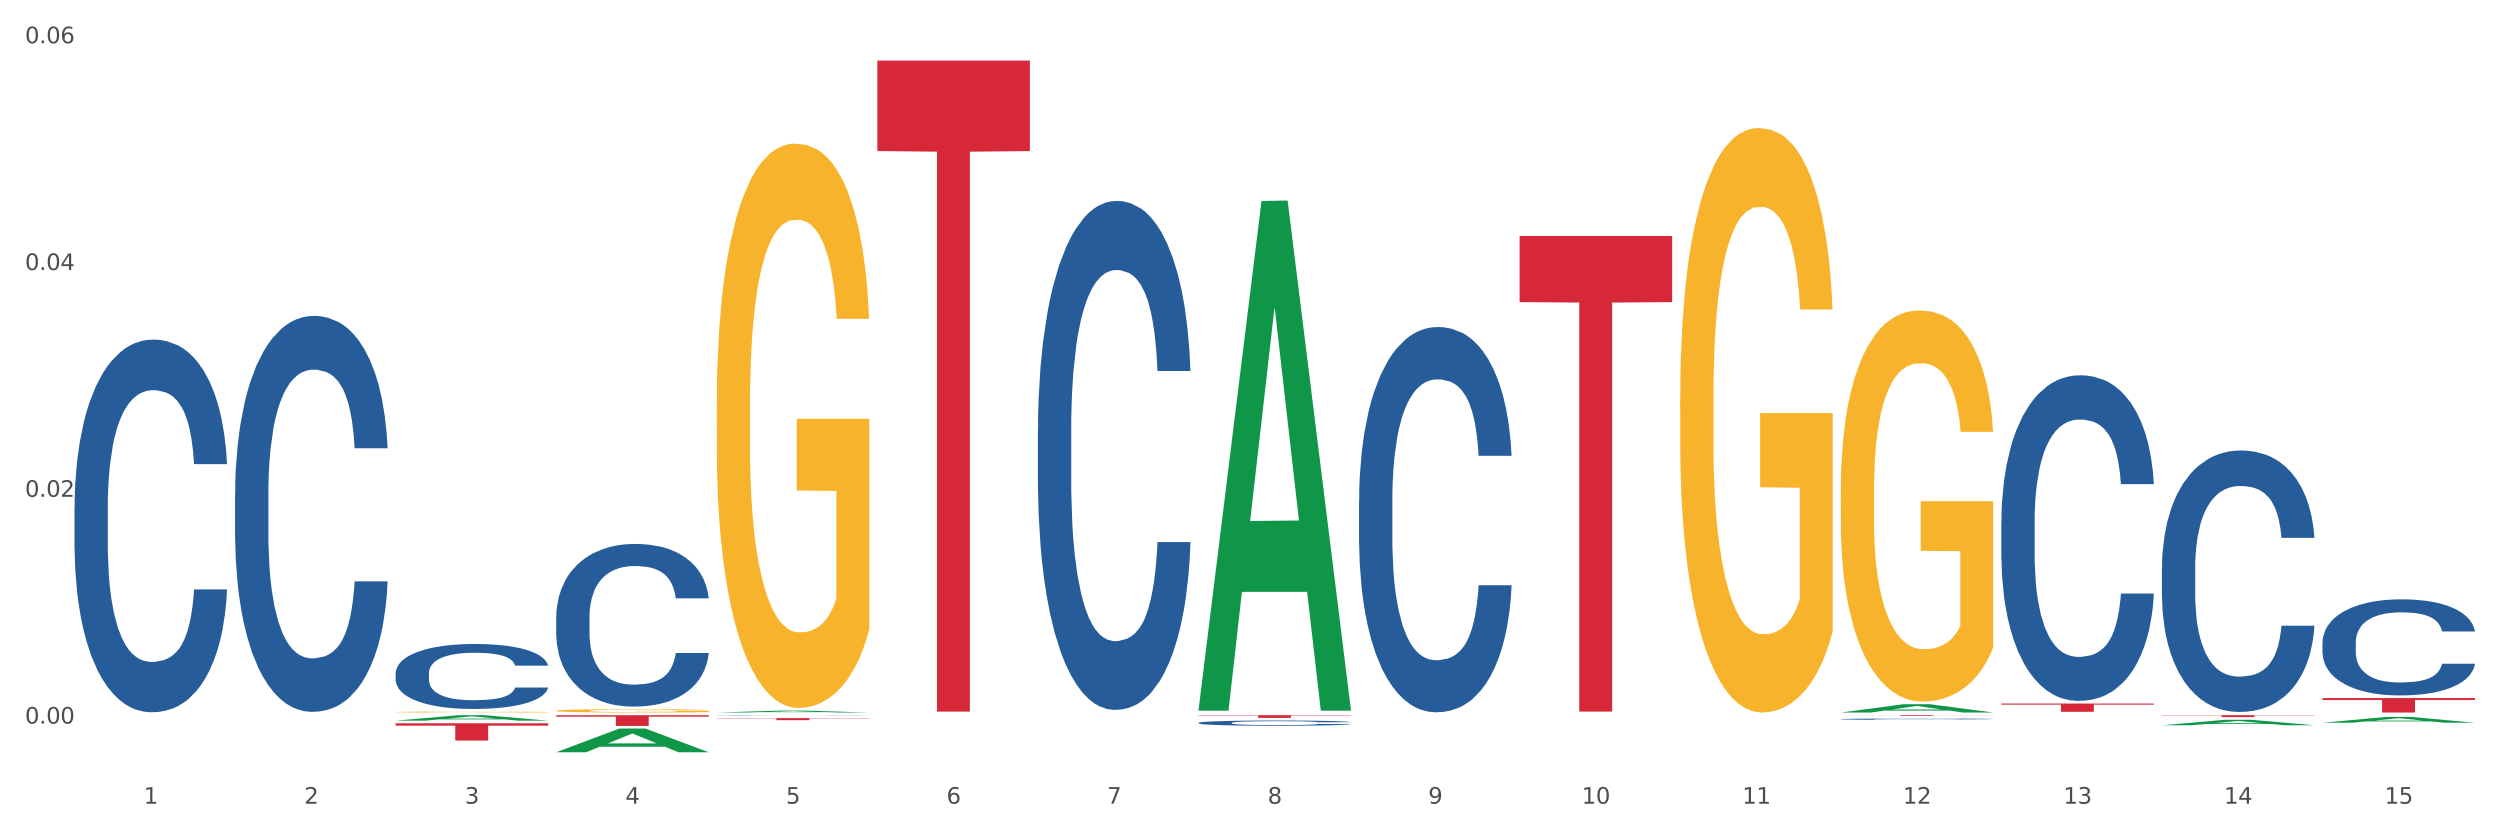 <?xml version="1.0" encoding="utf-8" standalone="no"?>
<!DOCTYPE svg PUBLIC "-//W3C//DTD SVG 1.1//EN"
  "http://www.w3.org/Graphics/SVG/1.1/DTD/svg11.dtd">
<svg xmlns:xlink="http://www.w3.org/1999/xlink" width="1080pt" height="360pt" viewBox="0 0 1080 360" xmlns="http://www.w3.org/2000/svg" version="1.1">
 <rect x="0" y="0" width="1080" height="360" fill="#333333" stroke="none"/>
 <defs>
  <style type="text/css">*{stroke-linejoin: round; stroke-linecap: butt}</style>
 </defs>
 <g id="figure_1">
  <g id="patch_1">
   <path d="M 0 360 
L 1080 360 
L 1080 0 
L 0 0 
z
" style="fill: #ffffff; stroke: #ffffff; stroke-linejoin: miter"/>
  </g>
  <g id="axes_1">
   <g id="matplotlib.axis_1">
    <g id="xtick_1">
     <g id="text_1">
      <!-- 1 -->
      <g style="fill: #4d4d4d" transform="translate(62.07 347.204) scale(0.096 -0.096)">
       <defs>
        <path id="DejaVuSans-31" d="M 794 531 
L 1825 531 
L 1825 4091 
L 703 3866 
L 703 4441 
L 1819 4666 
L 2450 4666 
L 2450 531 
L 3481 531 
L 3481 0 
L 794 0 
L 794 531 
z
" transform="scale(0.016)"/>
       </defs>
       <use xlink:href="#DejaVuSans-31"/>
      </g>
     </g>
    </g>
    <g id="xtick_2">
     <g id="text_2">
      <!-- 2 -->
      <g style="fill: #4d4d4d" transform="translate(131.436 347.204) scale(0.096 -0.096)">
       <defs>
        <path id="DejaVuSans-32" d="M 1228 531 
L 3431 531 
L 3431 0 
L 469 0 
L 469 531 
Q 828 903 1448 1529 
Q 2069 2156 2228 2338 
Q 2531 2678 2651 2914 
Q 2772 3150 2772 3378 
Q 2772 3750 2511 3984 
Q 2250 4219 1831 4219 
Q 1534 4219 1204 4116 
Q 875 4013 500 3803 
L 500 4441 
Q 881 4594 1212 4672 
Q 1544 4750 1819 4750 
Q 2544 4750 2975 4387 
Q 3406 4025 3406 3419 
Q 3406 3131 3298 2873 
Q 3191 2616 2906 2266 
Q 2828 2175 2409 1742 
Q 1991 1309 1228 531 
z
" transform="scale(0.016)"/>
       </defs>
       <use xlink:href="#DejaVuSans-32"/>
      </g>
     </g>
    </g>
    <g id="xtick_3">
     <g id="text_3">
      <!-- 3 -->
      <g style="fill: #4d4d4d" transform="translate(200.802 347.204) scale(0.096 -0.096)">
       <defs>
        <path id="DejaVuSans-33" d="M 2597 2516 
Q 3050 2419 3304 2112 
Q 3559 1806 3559 1356 
Q 3559 666 3084 287 
Q 2609 -91 1734 -91 
Q 1441 -91 1130 -33 
Q 819 25 488 141 
L 488 750 
Q 750 597 1062 519 
Q 1375 441 1716 441 
Q 2309 441 2620 675 
Q 2931 909 2931 1356 
Q 2931 1769 2642 2001 
Q 2353 2234 1838 2234 
L 1294 2234 
L 1294 2753 
L 1863 2753 
Q 2328 2753 2575 2939 
Q 2822 3125 2822 3475 
Q 2822 3834 2567 4026 
Q 2313 4219 1838 4219 
Q 1578 4219 1281 4162 
Q 984 4106 628 3988 
L 628 4550 
Q 988 4650 1302 4700 
Q 1616 4750 1894 4750 
Q 2613 4750 3031 4423 
Q 3450 4097 3450 3541 
Q 3450 3153 3228 2886 
Q 3006 2619 2597 2516 
z
" transform="scale(0.016)"/>
       </defs>
       <use xlink:href="#DejaVuSans-33"/>
      </g>
     </g>
    </g>
    <g id="xtick_4">
     <g id="text_4">
      <!-- 4 -->
      <g style="fill: #4d4d4d" transform="translate(270.169 347.204) scale(0.096 -0.096)">
       <defs>
        <path id="DejaVuSans-34" d="M 2419 4116 
L 825 1625 
L 2419 1625 
L 2419 4116 
z
M 2253 4666 
L 3047 4666 
L 3047 1625 
L 3713 1625 
L 3713 1100 
L 3047 1100 
L 3047 0 
L 2419 0 
L 2419 1100 
L 313 1100 
L 313 1709 
L 2253 4666 
z
" transform="scale(0.016)"/>
       </defs>
       <use xlink:href="#DejaVuSans-34"/>
      </g>
     </g>
    </g>
    <g id="xtick_5">
     <g id="text_5">
      <!-- 5 -->
      <g style="fill: #4d4d4d" transform="translate(339.535 347.204) scale(0.096 -0.096)">
       <defs>
        <path id="DejaVuSans-35" d="M 691 4666 
L 3169 4666 
L 3169 4134 
L 1269 4134 
L 1269 2991 
Q 1406 3038 1543 3061 
Q 1681 3084 1819 3084 
Q 2600 3084 3056 2656 
Q 3513 2228 3513 1497 
Q 3513 744 3044 326 
Q 2575 -91 1722 -91 
Q 1428 -91 1123 -41 
Q 819 9 494 109 
L 494 744 
Q 775 591 1075 516 
Q 1375 441 1709 441 
Q 2250 441 2565 725 
Q 2881 1009 2881 1497 
Q 2881 1984 2565 2268 
Q 2250 2553 1709 2553 
Q 1456 2553 1204 2497 
Q 953 2441 691 2322 
L 691 4666 
z
" transform="scale(0.016)"/>
       </defs>
       <use xlink:href="#DejaVuSans-35"/>
      </g>
     </g>
    </g>
    <g id="xtick_6">
     <g id="text_6">
      <!-- 6 -->
      <g style="fill: #4d4d4d" transform="translate(408.901 347.204) scale(0.096 -0.096)">
       <defs>
        <path id="DejaVuSans-36" d="M 2113 2584 
Q 1688 2584 1439 2293 
Q 1191 2003 1191 1497 
Q 1191 994 1439 701 
Q 1688 409 2113 409 
Q 2538 409 2786 701 
Q 3034 994 3034 1497 
Q 3034 2003 2786 2293 
Q 2538 2584 2113 2584 
z
M 3366 4563 
L 3366 3988 
Q 3128 4100 2886 4159 
Q 2644 4219 2406 4219 
Q 1781 4219 1451 3797 
Q 1122 3375 1075 2522 
Q 1259 2794 1537 2939 
Q 1816 3084 2150 3084 
Q 2853 3084 3261 2657 
Q 3669 2231 3669 1497 
Q 3669 778 3244 343 
Q 2819 -91 2113 -91 
Q 1303 -91 875 529 
Q 447 1150 447 2328 
Q 447 3434 972 4092 
Q 1497 4750 2381 4750 
Q 2619 4750 2861 4703 
Q 3103 4656 3366 4563 
z
" transform="scale(0.016)"/>
       </defs>
       <use xlink:href="#DejaVuSans-36"/>
      </g>
     </g>
    </g>
    <g id="xtick_7">
     <g id="text_7">
      <!-- 7 -->
      <g style="fill: #4d4d4d" transform="translate(478.267 347.204) scale(0.096 -0.096)">
       <defs>
        <path id="DejaVuSans-37" d="M 525 4666 
L 3525 4666 
L 3525 4397 
L 1831 0 
L 1172 0 
L 2766 4134 
L 525 4134 
L 525 4666 
z
" transform="scale(0.016)"/>
       </defs>
       <use xlink:href="#DejaVuSans-37"/>
      </g>
     </g>
    </g>
    <g id="xtick_8">
     <g id="text_8">
      <!-- 8 -->
      <g style="fill: #4d4d4d" transform="translate(547.634 347.204) scale(0.096 -0.096)">
       <defs>
        <path id="DejaVuSans-38" d="M 2034 2216 
Q 1584 2216 1326 1975 
Q 1069 1734 1069 1313 
Q 1069 891 1326 650 
Q 1584 409 2034 409 
Q 2484 409 2743 651 
Q 3003 894 3003 1313 
Q 3003 1734 2745 1975 
Q 2488 2216 2034 2216 
z
M 1403 2484 
Q 997 2584 770 2862 
Q 544 3141 544 3541 
Q 544 4100 942 4425 
Q 1341 4750 2034 4750 
Q 2731 4750 3128 4425 
Q 3525 4100 3525 3541 
Q 3525 3141 3298 2862 
Q 3072 2584 2669 2484 
Q 3125 2378 3379 2068 
Q 3634 1759 3634 1313 
Q 3634 634 3220 271 
Q 2806 -91 2034 -91 
Q 1263 -91 848 271 
Q 434 634 434 1313 
Q 434 1759 690 2068 
Q 947 2378 1403 2484 
z
M 1172 3481 
Q 1172 3119 1398 2916 
Q 1625 2713 2034 2713 
Q 2441 2713 2670 2916 
Q 2900 3119 2900 3481 
Q 2900 3844 2670 4047 
Q 2441 4250 2034 4250 
Q 1625 4250 1398 4047 
Q 1172 3844 1172 3481 
z
" transform="scale(0.016)"/>
       </defs>
       <use xlink:href="#DejaVuSans-38"/>
      </g>
     </g>
    </g>
    <g id="xtick_9">
     <g id="text_9">
      <!-- 9 -->
      <g style="fill: #4d4d4d" transform="translate(617 347.204) scale(0.096 -0.096)">
       <defs>
        <path id="DejaVuSans-39" d="M 703 97 
L 703 672 
Q 941 559 1184 500 
Q 1428 441 1663 441 
Q 2288 441 2617 861 
Q 2947 1281 2994 2138 
Q 2813 1869 2534 1725 
Q 2256 1581 1919 1581 
Q 1219 1581 811 2004 
Q 403 2428 403 3163 
Q 403 3881 828 4315 
Q 1253 4750 1959 4750 
Q 2769 4750 3195 4129 
Q 3622 3509 3622 2328 
Q 3622 1225 3098 567 
Q 2575 -91 1691 -91 
Q 1453 -91 1209 -44 
Q 966 3 703 97 
z
M 1959 2075 
Q 2384 2075 2632 2365 
Q 2881 2656 2881 3163 
Q 2881 3666 2632 3958 
Q 2384 4250 1959 4250 
Q 1534 4250 1286 3958 
Q 1038 3666 1038 3163 
Q 1038 2656 1286 2365 
Q 1534 2075 1959 2075 
z
" transform="scale(0.016)"/>
       </defs>
       <use xlink:href="#DejaVuSans-39"/>
      </g>
     </g>
    </g>
    <g id="xtick_10">
     <g id="text_10">
      <!-- 10 -->
      <g style="fill: #4d4d4d" transform="translate(683.312 347.204) scale(0.096 -0.096)">
       <defs>
        <path id="DejaVuSans-30" d="M 2034 4250 
Q 1547 4250 1301 3770 
Q 1056 3291 1056 2328 
Q 1056 1369 1301 889 
Q 1547 409 2034 409 
Q 2525 409 2770 889 
Q 3016 1369 3016 2328 
Q 3016 3291 2770 3770 
Q 2525 4250 2034 4250 
z
M 2034 4750 
Q 2819 4750 3233 4129 
Q 3647 3509 3647 2328 
Q 3647 1150 3233 529 
Q 2819 -91 2034 -91 
Q 1250 -91 836 529 
Q 422 1150 422 2328 
Q 422 3509 836 4129 
Q 1250 4750 2034 4750 
z
" transform="scale(0.016)"/>
       </defs>
       <use xlink:href="#DejaVuSans-31"/>
       <use xlink:href="#DejaVuSans-30" transform="translate(63.623 0)"/>
      </g>
     </g>
    </g>
    <g id="xtick_11">
     <g id="text_11">
      <!-- 11 -->
      <g style="fill: #4d4d4d" transform="translate(752.678 347.204) scale(0.096 -0.096)">
       <use xlink:href="#DejaVuSans-31"/>
       <use xlink:href="#DejaVuSans-31" transform="translate(63.623 0)"/>
      </g>
     </g>
    </g>
    <g id="xtick_12">
     <g id="text_12">
      <!-- 12 -->
      <g style="fill: #4d4d4d" transform="translate(822.044 347.204) scale(0.096 -0.096)">
       <use xlink:href="#DejaVuSans-31"/>
       <use xlink:href="#DejaVuSans-32" transform="translate(63.623 0)"/>
      </g>
     </g>
    </g>
    <g id="xtick_13">
     <g id="text_13">
      <!-- 13 -->
      <g style="fill: #4d4d4d" transform="translate(891.411 347.204) scale(0.096 -0.096)">
       <use xlink:href="#DejaVuSans-31"/>
       <use xlink:href="#DejaVuSans-33" transform="translate(63.623 0)"/>
      </g>
     </g>
    </g>
    <g id="xtick_14">
     <g id="text_14">
      <!-- 14 -->
      <g style="fill: #4d4d4d" transform="translate(960.777 347.204) scale(0.096 -0.096)">
       <use xlink:href="#DejaVuSans-31"/>
       <use xlink:href="#DejaVuSans-34" transform="translate(63.623 0)"/>
      </g>
     </g>
    </g>
    <g id="xtick_15">
     <g id="text_15">
      <!-- 15 -->
      <g style="fill: #4d4d4d" transform="translate(1030.143 347.204) scale(0.096 -0.096)">
       <use xlink:href="#DejaVuSans-31"/>
       <use xlink:href="#DejaVuSans-35" transform="translate(63.623 0)"/>
      </g>
     </g>
    </g>
    <g id="xtick_16"/>
    <g id="xtick_17"/>
    <g id="xtick_18"/>
    <g id="xtick_19"/>
    <g id="xtick_20"/>
    <g id="xtick_21"/>
    <g id="xtick_22"/>
    <g id="xtick_23"/>
    <g id="xtick_24"/>
    <g id="xtick_25"/>
    <g id="xtick_26"/>
    <g id="xtick_27"/>
    <g id="xtick_28"/>
    <g id="xtick_29"/>
   </g>
   <g id="matplotlib.axis_2">
    <g id="ytick_1">
     <g id="text_16">
      <!-- 0.00 -->
      <g style="fill: #4d4d4d" transform="translate(10.8 312.603) scale(0.096 -0.096)">
       <defs>
        <path id="DejaVuSans-2e" d="M 684 794 
L 1344 794 
L 1344 0 
L 684 0 
L 684 794 
z
" transform="scale(0.016)"/>
       </defs>
       <use xlink:href="#DejaVuSans-30"/>
       <use xlink:href="#DejaVuSans-2e" transform="translate(63.623 0)"/>
       <use xlink:href="#DejaVuSans-30" transform="translate(95.41 0)"/>
       <use xlink:href="#DejaVuSans-30" transform="translate(159.033 0)"/>
      </g>
     </g>
    </g>
    <g id="ytick_2">
     <g id="text_17">
      <!-- 0.02 -->
      <g style="fill: #4d4d4d" transform="translate(10.8 214.632) scale(0.096 -0.096)">
       <use xlink:href="#DejaVuSans-30"/>
       <use xlink:href="#DejaVuSans-2e" transform="translate(63.623 0)"/>
       <use xlink:href="#DejaVuSans-30" transform="translate(95.41 0)"/>
       <use xlink:href="#DejaVuSans-32" transform="translate(159.033 0)"/>
      </g>
     </g>
    </g>
    <g id="ytick_3">
     <g id="text_18">
      <!-- 0.04 -->
      <g style="fill: #4d4d4d" transform="translate(10.8 116.661) scale(0.096 -0.096)">
       <use xlink:href="#DejaVuSans-30"/>
       <use xlink:href="#DejaVuSans-2e" transform="translate(63.623 0)"/>
       <use xlink:href="#DejaVuSans-30" transform="translate(95.41 0)"/>
       <use xlink:href="#DejaVuSans-34" transform="translate(159.033 0)"/>
      </g>
     </g>
    </g>
    <g id="ytick_4">
     <g id="text_19">
      <!-- 0.06 -->
      <g style="fill: #4d4d4d" transform="translate(10.8 18.689) scale(0.096 -0.096)">
       <use xlink:href="#DejaVuSans-30"/>
       <use xlink:href="#DejaVuSans-2e" transform="translate(63.623 0)"/>
       <use xlink:href="#DejaVuSans-30" transform="translate(95.41 0)"/>
       <use xlink:href="#DejaVuSans-36" transform="translate(159.033 0)"/>
      </g>
     </g>
    </g>
    <g id="ytick_5"/>
    <g id="ytick_6"/>
    <g id="ytick_7"/>
   </g>
   <g id="PolyCollection_1">
    <path d="M 170.907 311.319 
L 170.975 311.317 
L 198.15 308.958 
L 209.427 308.956 
L 236.805 311.324 
L 223.762 311.324 
L 217.851 310.772 
L 189.794 310.772 
L 189.59 310.781 
L 183.883 311.324 
L 170.907 311.324 
L 170.907 311.319 
L 193.326 310.443 
L 214.319 310.441 
L 203.924 309.46 
L 203.788 309.456 
L 203.653 309.463 
L 193.258 310.441 
L 193.326 310.443 
L 170.907 311.319 
z
" clip-path="url(#p08203042c4)" style="fill: #109648"/>
    <path d="M 864.57 225.328 
L 864.648 225.199 
L 864.648 221.602 
L 864.881 216.72 
L 865.738 207.726 
L 866.829 200.917 
L 868.698 192.952 
L 869.711 189.611 
L 871.035 185.886 
L 873.761 179.847 
L 876.877 174.708 
L 879.058 171.882 
L 880.694 170.083 
L 884.355 166.871 
L 886.458 165.458 
L 888.639 164.302 
L 890.508 163.531 
L 893.624 162.632 
L 896.117 162.246 
L 898.999 162.118 
L 901.413 162.246 
L 904.607 162.76 
L 909.281 164.302 
L 911.072 165.201 
L 913.487 166.743 
L 915.979 168.798 
L 918.005 170.854 
L 920.341 173.809 
L 922.756 177.663 
L 925.093 182.545 
L 926.729 187.042 
L 928.053 191.795 
L 929.221 197.577 
L 930.078 203.872 
L 930.468 209.14 
L 916.213 209.14 
L 915.824 204.386 
L 915.045 199.247 
L 914.266 195.778 
L 913.409 192.952 
L 912.085 189.74 
L 910.916 187.684 
L 908.969 185.243 
L 907.177 183.702 
L 905.697 182.802 
L 903.906 182.031 
L 900.089 181.26 
L 897.363 181.26 
L 895.649 181.517 
L 893.546 182.16 
L 891.754 183.059 
L 889.651 184.601 
L 888.016 186.271 
L 886.38 188.455 
L 885.445 189.997 
L 884.043 192.823 
L 883.108 195.136 
L 881.862 199.119 
L 881.161 201.945 
L 879.915 209.268 
L 879.369 214.664 
L 879.136 218.39 
L 878.98 222.501 
L 878.98 242.543 
L 879.447 251.537 
L 879.837 255.391 
L 880.46 259.759 
L 881.628 265.412 
L 883.342 270.936 
L 885.134 274.919 
L 886.614 277.36 
L 888.016 279.159 
L 889.418 280.572 
L 891.131 281.857 
L 892.533 282.628 
L 894.637 283.398 
L 897.129 283.784 
L 899.076 283.784 
L 903.049 283.142 
L 904.841 282.499 
L 906.554 281.6 
L 908.424 280.187 
L 909.904 278.645 
L 910.76 277.489 
L 912.163 275.048 
L 913.253 272.478 
L 914.188 269.523 
L 914.811 266.954 
L 915.512 263.099 
L 916.057 258.731 
L 916.213 256.419 
L 930.468 256.419 
L 930.156 261.044 
L 929.611 265.54 
L 928.52 271.579 
L 927.663 275.048 
L 926.339 279.287 
L 924.937 282.885 
L 922.99 286.867 
L 921.198 289.822 
L 919.329 292.392 
L 917.304 294.704 
L 913.643 297.916 
L 912.318 298.816 
L 909.514 300.357 
L 907.333 301.257 
L 904.14 302.156 
L 900.868 302.67 
L 897.441 302.798 
L 894.403 302.541 
L 891.053 301.77 
L 888.95 301 
L 886.614 299.843 
L 883.887 298.045 
L 881.317 295.861 
L 878.902 293.291 
L 876.643 290.336 
L 874.54 286.996 
L 871.814 281.471 
L 869.789 276.075 
L 868.309 271.065 
L 867.296 266.825 
L 866.283 261.429 
L 865.738 257.703 
L 864.881 248.71 
L 864.57 240.359 
L 864.57 225.328 
z
" clip-path="url(#p08203042c4)" style="fill: #255c99"/>
    <path d="M 933.936 245.359 
L 934.014 245.255 
L 934.014 242.367 
L 934.247 238.447 
L 935.104 231.226 
L 936.195 225.759 
L 938.064 219.363 
L 939.077 216.681 
L 940.401 213.689 
L 943.127 208.841 
L 946.243 204.715 
L 948.424 202.445 
L 950.06 201.001 
L 953.721 198.422 
L 955.824 197.287 
L 958.005 196.359 
L 959.874 195.74 
L 962.99 195.018 
L 965.483 194.709 
L 968.365 194.605 
L 970.779 194.709 
L 973.973 195.121 
L 978.647 196.359 
L 980.438 197.081 
L 982.853 198.319 
L 985.346 199.97 
L 987.371 201.62 
L 989.708 203.993 
L 992.122 207.087 
L 994.459 211.007 
L 996.095 214.618 
L 997.419 218.435 
L 998.587 223.077 
L 999.444 228.131 
L 999.834 232.361 
L 985.579 232.361 
L 985.19 228.544 
L 984.411 224.418 
L 983.632 221.632 
L 982.775 219.363 
L 981.451 216.784 
L 980.283 215.134 
L 978.335 213.174 
L 976.544 211.936 
L 975.064 211.214 
L 973.272 210.595 
L 969.455 209.976 
L 966.729 209.976 
L 965.015 210.182 
L 962.912 210.698 
L 961.121 211.42 
L 959.018 212.658 
L 957.382 213.999 
L 955.746 215.753 
L 954.811 216.99 
L 953.409 219.26 
L 952.475 221.117 
L 951.228 224.315 
L 950.527 226.584 
L 949.281 232.464 
L 948.736 236.797 
L 948.502 239.788 
L 948.346 243.089 
L 948.346 259.182 
L 948.814 266.403 
L 949.203 269.497 
L 949.826 273.005 
L 950.995 277.543 
L 952.708 281.979 
L 954.5 285.177 
L 955.98 287.137 
L 957.382 288.581 
L 958.784 289.716 
L 960.498 290.748 
L 961.9 291.366 
L 964.003 291.985 
L 966.495 292.295 
L 968.443 292.295 
L 972.415 291.779 
L 974.207 291.263 
L 975.92 290.541 
L 977.79 289.406 
L 979.27 288.169 
L 980.127 287.24 
L 981.529 285.28 
L 982.619 283.217 
L 983.554 280.844 
L 984.177 278.781 
L 984.878 275.687 
L 985.423 272.179 
L 985.579 270.322 
L 999.834 270.322 
L 999.522 274.036 
L 998.977 277.647 
L 997.886 282.495 
L 997.03 285.28 
L 995.705 288.684 
L 994.303 291.573 
L 992.356 294.771 
L 990.564 297.143 
L 988.695 299.206 
L 986.67 301.063 
L 983.009 303.642 
L 981.685 304.364 
L 978.88 305.602 
L 976.699 306.324 
L 973.506 307.046 
L 970.234 307.459 
L 966.807 307.562 
L 963.769 307.356 
L 960.42 306.737 
L 958.317 306.118 
L 955.98 305.189 
L 953.253 303.745 
L 950.683 301.992 
L 948.268 299.928 
L 946.009 297.556 
L 943.906 294.874 
L 941.18 290.438 
L 939.155 286.105 
L 937.675 282.082 
L 936.662 278.678 
L 935.65 274.346 
L 935.104 271.354 
L 934.247 264.133 
L 933.936 257.428 
L 933.936 245.359 
z
" clip-path="url(#p08203042c4)" style="fill: #255c99"/>
    <path d="M 1003.302 277.565 
L 1003.38 277.527 
L 1003.38 276.465 
L 1003.614 275.024 
L 1004.47 272.37 
L 1005.561 270.361 
L 1007.43 268.01 
L 1008.443 267.024 
L 1009.767 265.925 
L 1012.494 264.143 
L 1015.609 262.626 
L 1017.79 261.792 
L 1019.426 261.261 
L 1023.087 260.313 
L 1025.19 259.896 
L 1027.371 259.555 
L 1029.241 259.328 
L 1032.356 259.062 
L 1034.849 258.948 
L 1037.731 258.911 
L 1040.146 258.948 
L 1043.339 259.1 
L 1048.013 259.555 
L 1049.805 259.82 
L 1052.219 260.275 
L 1054.712 260.882 
L 1056.737 261.489 
L 1059.074 262.361 
L 1061.489 263.498 
L 1063.825 264.939 
L 1065.461 266.266 
L 1066.785 267.669 
L 1067.954 269.375 
L 1068.811 271.233 
L 1069.2 272.787 
L 1054.945 272.787 
L 1054.556 271.385 
L 1053.777 269.868 
L 1052.998 268.844 
L 1052.141 268.01 
L 1050.817 267.062 
L 1049.649 266.456 
L 1047.701 265.735 
L 1045.91 265.28 
L 1044.43 265.015 
L 1042.638 264.787 
L 1038.822 264.56 
L 1036.095 264.56 
L 1034.382 264.636 
L 1032.278 264.825 
L 1030.487 265.091 
L 1028.384 265.546 
L 1026.748 266.039 
L 1025.112 266.683 
L 1024.178 267.138 
L 1022.775 267.972 
L 1021.841 268.655 
L 1020.594 269.83 
L 1019.893 270.664 
L 1018.647 272.825 
L 1018.102 274.418 
L 1017.868 275.517 
L 1017.712 276.731 
L 1017.712 282.645 
L 1018.18 285.3 
L 1018.569 286.437 
L 1019.192 287.726 
L 1020.361 289.394 
L 1022.074 291.025 
L 1023.866 292.2 
L 1025.346 292.92 
L 1026.748 293.451 
L 1028.15 293.868 
L 1029.864 294.248 
L 1031.266 294.475 
L 1033.369 294.702 
L 1035.862 294.816 
L 1037.809 294.816 
L 1041.781 294.627 
L 1043.573 294.437 
L 1045.287 294.172 
L 1047.156 293.755 
L 1048.636 293.3 
L 1049.493 292.958 
L 1050.895 292.238 
L 1051.986 291.48 
L 1052.92 290.608 
L 1053.543 289.849 
L 1054.244 288.712 
L 1054.79 287.423 
L 1054.945 286.74 
L 1069.2 286.74 
L 1068.888 288.105 
L 1068.343 289.432 
L 1067.253 291.214 
L 1066.396 292.238 
L 1065.072 293.489 
L 1063.67 294.551 
L 1061.722 295.726 
L 1059.931 296.598 
L 1058.061 297.357 
L 1056.036 298.039 
L 1052.375 298.987 
L 1051.051 299.252 
L 1048.247 299.707 
L 1046.066 299.973 
L 1042.872 300.238 
L 1039.6 300.39 
L 1036.173 300.428 
L 1033.135 300.352 
L 1029.786 300.124 
L 1027.683 299.897 
L 1025.346 299.556 
L 1022.62 299.025 
L 1020.049 298.38 
L 1017.634 297.622 
L 1015.376 296.75 
L 1013.272 295.764 
L 1010.546 294.134 
L 1008.521 292.541 
L 1007.041 291.063 
L 1006.028 289.811 
L 1005.016 288.219 
L 1004.47 287.119 
L 1003.614 284.465 
L 1003.302 282.001 
L 1003.302 277.565 
z
" clip-path="url(#p08203042c4)" style="fill: #255c99"/>
    <path d="M 170.907 307.597 
L 170.985 307.596 
L 170.985 307.583 
L 171.141 307.571 
L 171.919 307.542 
L 173.086 307.518 
L 173.942 307.505 
L 174.798 307.494 
L 175.809 307.484 
L 177.054 307.473 
L 179.31 307.457 
L 180.71 307.449 
L 182.422 307.441 
L 185.534 307.428 
L 187.79 307.421 
L 190.124 307.416 
L 193.937 307.409 
L 196.426 307.405 
L 199.072 307.403 
L 202.261 307.402 
L 204.673 307.401 
L 209.964 307.402 
L 214.476 307.406 
L 216.655 307.409 
L 219.456 307.413 
L 220.934 307.416 
L 223.346 307.422 
L 225.835 307.431 
L 227.547 307.438 
L 230.114 307.451 
L 232.059 307.464 
L 233.849 307.48 
L 234.783 307.491 
L 235.483 307.502 
L 236.105 307.514 
L 236.728 307.533 
L 222.723 307.533 
L 222.179 307.519 
L 221.323 307.506 
L 220.078 307.494 
L 218.989 307.486 
L 217.122 307.477 
L 215.41 307.47 
L 213.62 307.466 
L 211.442 307.462 
L 209.73 307.46 
L 207.319 307.458 
L 202.573 307.459 
L 199.383 307.462 
L 197.204 307.466 
L 195.804 307.469 
L 194.559 307.473 
L 193.159 307.479 
L 191.525 307.487 
L 190.358 307.494 
L 189.191 307.503 
L 188.257 307.513 
L 187.401 307.523 
L 186.701 307.535 
L 186.157 307.547 
L 185.69 307.562 
L 185.301 307.586 
L 185.301 307.639 
L 185.456 307.651 
L 185.845 307.667 
L 186.312 307.679 
L 187.09 307.693 
L 187.79 307.703 
L 189.113 307.717 
L 190.591 307.728 
L 191.758 307.736 
L 192.925 307.742 
L 194.948 307.75 
L 197.204 307.757 
L 199.149 307.762 
L 201.795 307.765 
L 203.584 307.767 
L 205.14 307.768 
L 208.952 307.768 
L 211.675 307.767 
L 214.71 307.764 
L 217.044 307.76 
L 218.989 307.756 
L 221.167 307.749 
L 222.568 307.743 
L 222.568 307.662 
L 205.451 307.661 
L 205.451 307.608 
L 236.805 307.608 
L 236.805 307.765 
L 235.483 307.774 
L 234.004 307.781 
L 232.448 307.787 
L 230.114 307.796 
L 227.314 307.803 
L 224.824 307.809 
L 222.179 307.813 
L 219.067 307.818 
L 215.021 307.821 
L 212.531 307.823 
L 209.419 307.824 
L 205.763 307.825 
L 202.573 307.824 
L 199.461 307.822 
L 196.193 307.818 
L 193.003 307.813 
L 190.591 307.808 
L 188.179 307.802 
L 185.612 307.794 
L 183.589 307.786 
L 182.033 307.779 
L 180.321 307.77 
L 178.454 307.759 
L 177.054 307.748 
L 175.809 307.738 
L 174.486 307.724 
L 173.553 307.712 
L 172.619 307.697 
L 172.074 307.685 
L 171.452 307.668 
L 170.985 307.644 
L 170.907 307.597 
z
" clip-path="url(#p08203042c4)" style="fill: #f7b32b"/>
    <path d="M 170.907 312.455 
L 236.805 312.455 
L 236.805 313.493 
L 210.883 313.5 
L 210.883 319.927 
L 196.673 319.927 
L 196.673 313.5 
L 170.907 313.493 
L 170.907 312.462 
L 170.907 312.455 
z
" clip-path="url(#p08203042c4)" style="fill: #d62839"/>
    <path d="M 240.274 308.956 
L 306.172 308.956 
L 306.172 309.601 
L 280.25 309.605 
L 280.25 313.6 
L 266.039 313.6 
L 266.039 309.605 
L 240.274 309.601 
L 240.274 308.96 
L 240.274 308.956 
z
" clip-path="url(#p08203042c4)" style="fill: #d62839"/>
    <path d="M 1003.302 301.559 
L 1069.2 301.559 
L 1069.2 302.43 
L 1043.278 302.435 
L 1043.278 307.825 
L 1029.068 307.825 
L 1029.068 302.435 
L 1003.302 302.43 
L 1003.302 301.565 
L 1003.302 301.559 
z
" clip-path="url(#p08203042c4)" style="fill: #d62839"/>
    <path d="M 309.64 310.226 
L 375.538 310.226 
L 375.538 310.351 
L 349.616 310.352 
L 349.616 311.125 
L 335.406 311.125 
L 335.406 310.352 
L 309.64 310.351 
L 309.64 310.227 
L 309.64 310.226 
z
" clip-path="url(#p08203042c4)" style="fill: #d62839"/>
    <path d="M 448.372 307.814 
L 514.27 307.814 
L 514.27 307.815 
L 488.348 307.815 
L 488.348 307.825 
L 474.138 307.825 
L 474.138 307.815 
L 448.372 307.815 
L 448.372 307.814 
L 448.372 307.814 
z
" clip-path="url(#p08203042c4)" style="fill: #d62839"/>
    <path d="M 517.739 308.956 
L 583.636 308.956 
L 583.636 309.119 
L 557.715 309.12 
L 557.715 310.13 
L 543.504 310.13 
L 543.504 309.12 
L 517.739 309.119 
L 517.739 308.957 
L 517.739 308.956 
z
" clip-path="url(#p08203042c4)" style="fill: #d62839"/>
    <path d="M 656.471 101.961 
L 722.369 101.961 
L 722.369 130.512 
L 696.447 130.705 
L 696.447 307.417 
L 682.237 307.417 
L 682.237 130.705 
L 656.471 130.512 
L 656.471 102.154 
L 656.471 101.961 
z
" clip-path="url(#p08203042c4)" style="fill: #d62839"/>
    <path d="M 795.203 308.956 
L 861.101 308.956 
L 861.101 309 
L 835.179 309.001 
L 835.179 309.278 
L 820.969 309.278 
L 820.969 309.001 
L 795.203 309 
L 795.203 308.956 
L 795.203 308.956 
z
" clip-path="url(#p08203042c4)" style="fill: #d62839"/>
    <path d="M 864.57 303.929 
L 930.468 303.929 
L 930.468 304.425 
L 904.546 304.429 
L 904.546 307.499 
L 890.335 307.499 
L 890.335 304.429 
L 864.57 304.425 
L 864.57 303.933 
L 864.57 303.929 
z
" clip-path="url(#p08203042c4)" style="fill: #d62839"/>
    <path d="M 933.936 308.956 
L 999.834 308.956 
L 999.834 309.075 
L 973.912 309.075 
L 973.912 309.812 
L 959.702 309.812 
L 959.702 309.075 
L 933.936 309.075 
L 933.936 308.956 
L 933.936 308.956 
z
" clip-path="url(#p08203042c4)" style="fill: #d62839"/>
    <path d="M 379.006 26.182 
L 444.904 26.182 
L 444.904 65.263 
L 418.982 65.527 
L 418.982 307.405 
L 404.772 307.405 
L 404.772 65.527 
L 379.006 65.263 
L 379.006 26.446 
L 379.006 26.182 
z
" clip-path="url(#p08203042c4)" style="fill: #d62839"/>
    <path d="M 587.105 216.054 
L 587.183 215.902 
L 587.183 211.646 
L 587.416 205.869 
L 588.273 195.229 
L 589.364 187.172 
L 591.233 177.748 
L 592.246 173.796 
L 593.57 169.387 
L 596.296 162.243 
L 599.412 156.163 
L 601.593 152.818 
L 603.229 150.69 
L 606.89 146.89 
L 608.993 145.218 
L 611.174 143.85 
L 613.043 142.938 
L 616.159 141.874 
L 618.652 141.418 
L 621.534 141.266 
L 623.948 141.418 
L 627.142 142.026 
L 631.816 143.85 
L 633.607 144.914 
L 636.022 146.738 
L 638.514 149.17 
L 640.54 151.602 
L 642.877 155.098 
L 645.291 159.659 
L 647.628 165.435 
L 649.264 170.755 
L 650.588 176.38 
L 651.756 183.22 
L 652.613 190.669 
L 653.003 196.901 
L 638.748 196.901 
L 638.359 191.277 
L 637.58 185.196 
L 636.801 181.092 
L 635.944 177.748 
L 634.62 173.948 
L 633.451 171.515 
L 631.504 168.627 
L 629.713 166.803 
L 628.233 165.739 
L 626.441 164.827 
L 622.624 163.915 
L 619.898 163.915 
L 618.184 164.219 
L 616.081 164.979 
L 614.29 166.043 
L 612.186 167.867 
L 610.551 169.843 
L 608.915 172.427 
L 607.98 174.252 
L 606.578 177.596 
L 605.643 180.332 
L 604.397 185.044 
L 603.696 188.388 
L 602.45 197.053 
L 601.905 203.437 
L 601.671 207.846 
L 601.515 212.71 
L 601.515 236.423 
L 601.982 247.064 
L 602.372 251.624 
L 602.995 256.792 
L 604.163 263.481 
L 605.877 270.017 
L 607.669 274.729 
L 609.149 277.618 
L 610.551 279.746 
L 611.953 281.418 
L 613.666 282.938 
L 615.069 283.85 
L 617.172 284.762 
L 619.664 285.218 
L 621.612 285.218 
L 625.584 284.458 
L 627.376 283.698 
L 629.089 282.634 
L 630.959 280.962 
L 632.439 279.138 
L 633.296 277.77 
L 634.698 274.881 
L 635.788 271.841 
L 636.723 268.345 
L 637.346 265.305 
L 638.047 260.745 
L 638.592 255.576 
L 638.748 252.84 
L 653.003 252.84 
L 652.691 258.312 
L 652.146 263.633 
L 651.055 270.777 
L 650.199 274.881 
L 648.874 279.898 
L 647.472 284.154 
L 645.525 288.866 
L 643.733 292.362 
L 641.864 295.403 
L 639.839 298.139 
L 636.178 301.939 
L 634.853 303.003 
L 632.049 304.827 
L 629.868 305.891 
L 626.675 306.955 
L 623.403 307.563 
L 619.976 307.715 
L 616.938 307.411 
L 613.589 306.499 
L 611.485 305.587 
L 609.149 304.219 
L 606.422 302.091 
L 603.852 299.507 
L 601.437 296.467 
L 599.178 292.97 
L 597.075 289.018 
L 594.349 282.482 
L 592.324 276.098 
L 590.844 270.169 
L 589.831 265.153 
L 588.818 258.768 
L 588.273 254.36 
L 587.416 243.72 
L 587.105 233.839 
L 587.105 216.054 
z
" clip-path="url(#p08203042c4)" style="fill: #255c99"/>
    <path d="M 795.203 310.662 
L 795.281 310.662 
L 795.281 310.647 
L 795.515 310.628 
L 796.372 310.592 
L 797.462 310.565 
L 799.332 310.533 
L 800.344 310.519 
L 801.669 310.505 
L 804.395 310.48 
L 807.511 310.46 
L 809.692 310.449 
L 811.327 310.441 
L 814.988 310.429 
L 817.092 310.423 
L 819.273 310.418 
L 821.142 310.415 
L 824.258 310.412 
L 826.75 310.41 
L 829.632 310.41 
L 832.047 310.41 
L 835.241 310.412 
L 839.914 310.418 
L 841.706 310.422 
L 844.121 310.428 
L 846.613 310.436 
L 848.638 310.444 
L 850.975 310.456 
L 853.39 310.472 
L 855.727 310.491 
L 857.362 310.509 
L 858.687 310.528 
L 859.855 310.551 
L 860.712 310.576 
L 861.101 310.598 
L 846.847 310.598 
L 846.457 310.579 
L 845.678 310.558 
L 844.899 310.544 
L 844.043 310.533 
L 842.718 310.52 
L 841.55 310.512 
L 839.603 310.502 
L 837.811 310.496 
L 836.331 310.492 
L 834.54 310.489 
L 830.723 310.486 
L 827.997 310.486 
L 826.283 310.487 
L 824.18 310.49 
L 822.388 310.493 
L 820.285 310.499 
L 818.649 310.506 
L 817.014 310.515 
L 816.079 310.521 
L 814.677 310.532 
L 813.742 310.542 
L 812.496 310.557 
L 811.795 310.569 
L 810.548 310.598 
L 810.003 310.62 
L 809.77 310.635 
L 809.614 310.651 
L 809.614 310.731 
L 810.081 310.767 
L 810.471 310.782 
L 811.094 310.8 
L 812.262 310.823 
L 813.976 310.845 
L 815.767 310.861 
L 817.247 310.87 
L 818.649 310.878 
L 820.051 310.883 
L 821.765 310.888 
L 823.167 310.891 
L 825.27 310.894 
L 827.763 310.896 
L 829.71 310.896 
L 833.683 310.893 
L 835.474 310.891 
L 837.188 310.887 
L 839.057 310.882 
L 840.537 310.875 
L 841.394 310.871 
L 842.796 310.861 
L 843.887 310.851 
L 844.822 310.839 
L 845.445 310.829 
L 846.146 310.813 
L 846.691 310.796 
L 846.847 310.787 
L 861.101 310.787 
L 860.79 310.805 
L 860.245 310.823 
L 859.154 310.847 
L 858.297 310.861 
L 856.973 310.878 
L 855.571 310.892 
L 853.624 310.908 
L 851.832 310.92 
L 849.963 310.93 
L 847.937 310.94 
L 844.276 310.953 
L 842.952 310.956 
L 840.148 310.962 
L 837.967 310.966 
L 834.773 310.97 
L 831.502 310.972 
L 828.074 310.972 
L 825.037 310.971 
L 821.687 310.968 
L 819.584 310.965 
L 817.247 310.96 
L 814.521 310.953 
L 811.951 310.944 
L 809.536 310.934 
L 807.277 310.922 
L 805.174 310.909 
L 802.448 310.887 
L 800.422 310.865 
L 798.942 310.845 
L 797.93 310.828 
L 796.917 310.807 
L 796.372 310.792 
L 795.515 310.756 
L 795.203 310.722 
L 795.203 310.662 
z
" clip-path="url(#p08203042c4)" style="fill: #255c99"/>
    <path d="M 725.837 171.98 
L 725.915 171.749 
L 725.915 163.448 
L 726.071 156.299 
L 726.849 139.003 
L 728.016 124.705 
L 728.871 117.095 
L 729.727 110.869 
L 730.739 104.642 
L 731.984 98.185 
L 734.24 88.731 
L 735.64 83.888 
L 737.352 78.814 
L 740.464 71.435 
L 742.72 67.284 
L 745.054 63.825 
L 748.866 59.674 
L 751.356 57.829 
L 754.001 56.445 
L 757.191 55.523 
L 759.603 55.292 
L 764.894 55.984 
L 769.406 58.06 
L 771.585 59.674 
L 774.385 62.441 
L 775.864 64.286 
L 778.275 67.976 
L 780.765 72.819 
L 782.477 76.97 
L 785.044 84.81 
L 786.989 92.651 
L 788.779 102.336 
L 789.712 109.024 
L 790.412 115.25 
L 791.035 122.399 
L 791.657 133.699 
L 777.653 133.699 
L 777.108 125.628 
L 776.253 118.018 
L 775.008 110.638 
L 773.919 106.026 
L 772.051 100.261 
L 770.34 96.571 
L 768.55 93.804 
L 766.372 91.498 
L 764.66 90.345 
L 762.248 89.422 
L 757.502 89.653 
L 754.313 91.498 
L 752.134 93.804 
L 750.734 95.879 
L 749.489 98.185 
L 748.088 101.414 
L 746.455 106.257 
L 745.288 110.638 
L 744.121 116.173 
L 743.187 121.707 
L 742.331 128.164 
L 741.631 135.083 
L 741.086 142.232 
L 740.62 150.995 
L 740.23 165.523 
L 740.23 197.116 
L 740.386 204.265 
L 740.775 213.72 
L 741.242 220.869 
L 742.02 229.401 
L 742.72 235.167 
L 744.043 243.468 
L 745.521 250.387 
L 746.688 254.768 
L 747.855 258.458 
L 749.878 263.531 
L 752.134 267.682 
L 754.079 270.219 
L 756.724 272.525 
L 758.514 273.447 
L 760.07 273.909 
L 763.882 273.909 
L 766.605 273.217 
L 769.639 271.603 
L 771.974 269.527 
L 773.919 266.99 
L 776.097 262.84 
L 777.497 258.919 
L 777.497 210.722 
L 760.381 210.492 
L 760.381 178.437 
L 791.735 178.437 
L 791.735 272.525 
L 790.412 277.368 
L 788.934 281.749 
L 787.378 285.67 
L 785.044 290.512 
L 782.243 295.125 
L 779.754 298.353 
L 777.108 301.12 
L 773.996 303.657 
L 769.951 305.963 
L 767.461 306.886 
L 764.349 307.577 
L 760.692 307.808 
L 757.502 307.347 
L 754.39 306.194 
L 751.123 304.118 
L 747.933 301.12 
L 745.521 298.123 
L 743.109 294.433 
L 740.542 289.59 
L 738.519 284.978 
L 736.963 280.827 
L 735.251 275.523 
L 733.384 268.605 
L 731.984 262.378 
L 730.739 255.921 
L 729.416 247.619 
L 728.482 240.471 
L 727.549 231.477 
L 727.004 224.789 
L 726.382 214.412 
L 725.915 199.884 
L 725.837 171.98 
z
" clip-path="url(#p08203042c4)" style="fill: #f7b32b"/>
    <path d="M 240.274 324.95 
L 240.342 324.941 
L 267.516 314.741 
L 278.793 314.731 
L 306.172 324.97 
L 293.128 324.97 
L 287.217 322.585 
L 259.16 322.585 
L 258.956 322.624 
L 253.249 324.97 
L 240.274 324.97 
L 240.274 324.95 
L 262.693 321.163 
L 283.685 321.153 
L 273.291 316.913 
L 273.155 316.894 
L 273.019 316.923 
L 262.625 321.153 
L 262.693 321.163 
L 240.274 324.95 
z
" clip-path="url(#p08203042c4)" style="fill: #109648"/>
    <path d="M 309.64 307.823 
L 309.708 307.822 
L 336.882 306.984 
L 348.16 306.983 
L 375.538 307.825 
L 362.494 307.825 
L 356.584 307.629 
L 328.526 307.629 
L 328.322 307.632 
L 322.616 307.825 
L 309.64 307.825 
L 309.64 307.823 
L 332.059 307.512 
L 353.051 307.511 
L 342.657 307.163 
L 342.521 307.161 
L 342.385 307.163 
L 331.991 307.511 
L 332.059 307.512 
L 309.64 307.823 
z
" clip-path="url(#p08203042c4)" style="fill: #109648"/>
    <path d="M 517.739 306.596 
L 517.806 306.389 
L 544.981 86.828 
L 556.258 86.621 
L 583.636 307.009 
L 570.593 307.009 
L 564.682 255.689 
L 536.625 255.689 
L 536.421 256.517 
L 530.714 307.009 
L 517.739 307.009 
L 517.739 306.596 
L 540.157 225.062 
L 561.15 224.855 
L 550.755 133.596 
L 550.62 133.182 
L 550.484 133.803 
L 540.089 224.855 
L 540.157 225.062 
L 517.739 306.596 
z
" clip-path="url(#p08203042c4)" style="fill: #109648"/>
    <path d="M 795.203 307.818 
L 795.271 307.814 
L 822.446 304.213 
L 833.723 304.21 
L 861.101 307.825 
L 848.058 307.825 
L 842.147 306.983 
L 814.09 306.983 
L 813.886 306.996 
L 808.179 307.825 
L 795.203 307.825 
L 795.203 307.818 
L 817.622 306.48 
L 838.615 306.477 
L 828.22 304.98 
L 828.084 304.973 
L 827.949 304.984 
L 817.554 306.477 
L 817.622 306.48 
L 795.203 307.818 
z
" clip-path="url(#p08203042c4)" style="fill: #109648"/>
    <path d="M 933.936 313.306 
L 934.004 313.303 
L 961.178 310.945 
L 972.456 310.943 
L 999.834 313.31 
L 986.79 313.31 
L 980.88 312.759 
L 952.822 312.759 
L 952.618 312.768 
L 946.912 313.31 
L 933.936 313.31 
L 933.936 313.306 
L 956.355 312.43 
L 977.347 312.428 
L 966.953 311.447 
L 966.817 311.443 
L 966.681 311.45 
L 956.287 312.428 
L 956.355 312.43 
L 933.936 313.306 
z
" clip-path="url(#p08203042c4)" style="fill: #109648"/>
    <path d="M 1003.302 312.221 
L 1003.37 312.219 
L 1030.544 309.724 
L 1041.822 309.722 
L 1069.2 312.226 
L 1056.156 312.226 
L 1050.246 311.643 
L 1022.188 311.643 
L 1021.984 311.652 
L 1016.278 312.226 
L 1003.302 312.226 
L 1003.302 312.221 
L 1025.721 311.295 
L 1046.713 311.293 
L 1036.319 310.256 
L 1036.183 310.251 
L 1036.047 310.258 
L 1025.653 311.293 
L 1025.721 311.295 
L 1003.302 312.221 
z
" clip-path="url(#p08203042c4)" style="fill: #109648"/>
    <path d="M 32.175 219.04 
L 32.253 218.893 
L 32.253 214.776 
L 32.487 209.188 
L 33.343 198.895 
L 34.434 191.102 
L 36.303 181.985 
L 37.316 178.162 
L 38.64 173.898 
L 41.366 166.987 
L 44.482 161.105 
L 46.663 157.87 
L 48.299 155.811 
L 51.96 152.135 
L 54.063 150.518 
L 56.244 149.194 
L 58.114 148.312 
L 61.229 147.283 
L 63.722 146.842 
L 66.604 146.695 
L 69.019 146.842 
L 72.212 147.43 
L 76.886 149.194 
L 78.677 150.224 
L 81.092 151.988 
L 83.585 154.341 
L 85.61 156.694 
L 87.947 160.076 
L 90.361 164.487 
L 92.698 170.075 
L 94.334 175.221 
L 95.658 180.662 
L 96.827 187.279 
L 97.683 194.484 
L 98.073 200.513 
L 83.818 200.513 
L 83.429 195.072 
L 82.65 189.19 
L 81.871 185.22 
L 81.014 181.985 
L 79.69 178.309 
L 78.522 175.957 
L 76.574 173.163 
L 74.783 171.398 
L 73.303 170.369 
L 71.511 169.487 
L 67.694 168.604 
L 64.968 168.604 
L 63.255 168.898 
L 61.151 169.634 
L 59.36 170.663 
L 57.257 172.427 
L 55.621 174.339 
L 53.985 176.839 
L 53.05 178.603 
L 51.648 181.838 
L 50.714 184.485 
L 49.467 189.043 
L 48.766 192.278 
L 47.52 200.66 
L 46.975 206.836 
L 46.741 211.1 
L 46.585 215.805 
L 46.585 238.744 
L 47.053 249.037 
L 47.442 253.449 
L 48.065 258.448 
L 49.234 264.918 
L 50.947 271.241 
L 52.739 275.799 
L 54.219 278.593 
L 55.621 280.652 
L 57.023 282.269 
L 58.737 283.74 
L 60.139 284.622 
L 62.242 285.504 
L 64.734 285.946 
L 66.682 285.946 
L 70.654 285.21 
L 72.446 284.475 
L 74.16 283.446 
L 76.029 281.828 
L 77.509 280.064 
L 78.366 278.74 
L 79.768 275.947 
L 80.858 273.006 
L 81.793 269.624 
L 82.416 266.683 
L 83.117 262.271 
L 83.663 257.272 
L 83.818 254.625 
L 98.073 254.625 
L 97.761 259.919 
L 97.216 265.065 
L 96.126 271.976 
L 95.269 275.947 
L 93.945 280.799 
L 92.542 284.916 
L 90.595 289.475 
L 88.804 292.857 
L 86.934 295.797 
L 84.909 298.444 
L 81.248 302.12 
L 79.924 303.15 
L 77.12 304.914 
L 74.939 305.944 
L 71.745 306.973 
L 68.473 307.561 
L 65.046 307.708 
L 62.008 307.414 
L 58.659 306.532 
L 56.556 305.649 
L 54.219 304.326 
L 51.493 302.267 
L 48.922 299.768 
L 46.507 296.827 
L 44.248 293.445 
L 42.145 289.622 
L 39.419 283.299 
L 37.394 277.123 
L 35.914 271.388 
L 34.901 266.536 
L 33.889 260.36 
L 33.343 256.096 
L 32.487 245.802 
L 32.175 236.245 
L 32.175 219.04 
z
" clip-path="url(#p08203042c4)" style="fill: #255c99"/>
    <path d="M 101.541 213.323 
L 101.619 213.167 
L 101.619 208.792 
L 101.853 202.856 
L 102.71 191.92 
L 103.8 183.64 
L 105.67 173.954 
L 106.682 169.892 
L 108.006 165.361 
L 110.733 158.018 
L 113.848 151.769 
L 116.029 148.332 
L 117.665 146.145 
L 121.326 142.239 
L 123.429 140.521 
L 125.61 139.115 
L 127.48 138.177 
L 130.595 137.084 
L 133.088 136.615 
L 135.97 136.459 
L 138.385 136.615 
L 141.578 137.24 
L 146.252 139.115 
L 148.044 140.208 
L 150.458 142.083 
L 152.951 144.583 
L 154.976 147.082 
L 157.313 150.675 
L 159.728 155.362 
L 162.064 161.299 
L 163.7 166.767 
L 165.024 172.547 
L 166.193 179.578 
L 167.05 187.233 
L 167.439 193.638 
L 153.185 193.638 
L 152.795 187.858 
L 152.016 181.609 
L 151.237 177.391 
L 150.38 173.954 
L 149.056 170.048 
L 147.888 167.548 
L 145.941 164.58 
L 144.149 162.705 
L 142.669 161.611 
L 140.877 160.674 
L 137.061 159.737 
L 134.334 159.737 
L 132.621 160.049 
L 130.518 160.83 
L 128.726 161.924 
L 126.623 163.799 
L 124.987 165.83 
L 123.351 168.486 
L 122.417 170.36 
L 121.015 173.797 
L 120.08 176.609 
L 118.834 181.452 
L 118.133 184.89 
L 116.886 193.795 
L 116.341 200.356 
L 116.107 204.887 
L 115.952 209.886 
L 115.952 234.258 
L 116.419 245.194 
L 116.808 249.881 
L 117.431 255.192 
L 118.6 262.066 
L 120.314 268.784 
L 122.105 273.627 
L 123.585 276.596 
L 124.987 278.783 
L 126.389 280.501 
L 128.103 282.064 
L 129.505 283.001 
L 131.608 283.938 
L 134.101 284.407 
L 136.048 284.407 
L 140.021 283.626 
L 141.812 282.845 
L 143.526 281.751 
L 145.395 280.033 
L 146.875 278.158 
L 147.732 276.752 
L 149.134 273.784 
L 150.225 270.659 
L 151.159 267.066 
L 151.783 263.941 
L 152.484 259.254 
L 153.029 253.943 
L 153.185 251.13 
L 167.439 251.13 
L 167.128 256.755 
L 166.582 262.223 
L 165.492 269.565 
L 164.635 273.784 
L 163.311 278.939 
L 161.909 283.314 
L 159.961 288.157 
L 158.17 291.75 
L 156.3 294.874 
L 154.275 297.687 
L 150.614 301.592 
L 149.29 302.686 
L 146.486 304.561 
L 144.305 305.654 
L 141.111 306.748 
L 137.84 307.373 
L 134.412 307.529 
L 131.374 307.217 
L 128.025 306.279 
L 125.922 305.342 
L 123.585 303.936 
L 120.859 301.749 
L 118.288 299.093 
L 115.874 295.968 
L 113.615 292.375 
L 111.512 288.313 
L 108.785 281.595 
L 106.76 275.033 
L 105.28 268.941 
L 104.267 263.785 
L 103.255 257.223 
L 102.71 252.693 
L 101.853 241.757 
L 101.541 231.602 
L 101.541 213.323 
z
" clip-path="url(#p08203042c4)" style="fill: #255c99"/>
    <path d="M 170.907 290.81 
L 170.985 290.785 
L 170.985 290.067 
L 171.219 289.092 
L 172.076 287.298 
L 173.166 285.939 
L 175.036 284.349 
L 176.048 283.683 
L 177.373 282.939 
L 180.099 281.734 
L 183.215 280.709 
L 185.396 280.145 
L 187.031 279.786 
L 190.692 279.145 
L 192.796 278.863 
L 194.977 278.632 
L 196.846 278.478 
L 199.962 278.299 
L 202.454 278.222 
L 205.336 278.196 
L 207.751 278.222 
L 210.945 278.324 
L 215.618 278.632 
L 217.41 278.811 
L 219.825 279.119 
L 222.317 279.529 
L 224.342 279.94 
L 226.679 280.529 
L 229.094 281.298 
L 231.431 282.273 
L 233.066 283.17 
L 234.391 284.119 
L 235.559 285.272 
L 236.416 286.529 
L 236.805 287.58 
L 222.551 287.58 
L 222.161 286.631 
L 221.382 285.606 
L 220.604 284.913 
L 219.747 284.349 
L 218.422 283.708 
L 217.254 283.298 
L 215.307 282.811 
L 213.515 282.503 
L 212.035 282.324 
L 210.244 282.17 
L 206.427 282.016 
L 203.701 282.016 
L 201.987 282.068 
L 199.884 282.196 
L 198.092 282.375 
L 195.989 282.683 
L 194.353 283.016 
L 192.718 283.452 
L 191.783 283.76 
L 190.381 284.324 
L 189.446 284.785 
L 188.2 285.58 
L 187.499 286.144 
L 186.252 287.605 
L 185.707 288.682 
L 185.474 289.426 
L 185.318 290.246 
L 185.318 294.246 
L 185.785 296.04 
L 186.175 296.81 
L 186.798 297.681 
L 187.966 298.809 
L 189.68 299.912 
L 191.471 300.707 
L 192.951 301.194 
L 194.353 301.553 
L 195.755 301.835 
L 197.469 302.091 
L 198.871 302.245 
L 200.974 302.399 
L 203.467 302.476 
L 205.414 302.476 
L 209.387 302.347 
L 211.178 302.219 
L 212.892 302.04 
L 214.761 301.758 
L 216.241 301.45 
L 217.098 301.219 
L 218.5 300.732 
L 219.591 300.219 
L 220.526 299.63 
L 221.149 299.117 
L 221.85 298.348 
L 222.395 297.476 
L 222.551 297.015 
L 236.805 297.015 
L 236.494 297.938 
L 235.949 298.835 
L 234.858 300.04 
L 234.001 300.732 
L 232.677 301.578 
L 231.275 302.296 
L 229.328 303.091 
L 227.536 303.681 
L 225.667 304.193 
L 223.641 304.655 
L 219.98 305.296 
L 218.656 305.475 
L 215.852 305.783 
L 213.671 305.962 
L 210.477 306.142 
L 207.206 306.244 
L 203.779 306.27 
L 200.741 306.219 
L 197.391 306.065 
L 195.288 305.911 
L 192.951 305.68 
L 190.225 305.322 
L 187.655 304.886 
L 185.24 304.373 
L 182.981 303.783 
L 180.878 303.117 
L 178.152 302.014 
L 176.126 300.937 
L 174.646 299.937 
L 173.634 299.091 
L 172.621 298.015 
L 172.076 297.271 
L 171.219 295.476 
L 170.907 293.81 
L 170.907 290.81 
z
" clip-path="url(#p08203042c4)" style="fill: #255c99"/>
    <path d="M 240.274 266.554 
L 240.352 266.49 
L 240.352 264.693 
L 240.585 262.254 
L 241.442 257.762 
L 242.533 254.361 
L 244.402 250.382 
L 245.415 248.714 
L 246.739 246.853 
L 249.465 243.836 
L 252.581 241.269 
L 254.762 239.858 
L 256.398 238.959 
L 260.059 237.355 
L 262.162 236.649 
L 264.343 236.071 
L 266.212 235.686 
L 269.328 235.237 
L 271.821 235.045 
L 274.703 234.98 
L 277.117 235.045 
L 280.311 235.301 
L 284.985 236.071 
L 286.776 236.521 
L 289.191 237.291 
L 291.683 238.317 
L 293.709 239.344 
L 296.045 240.82 
L 298.46 242.745 
L 300.797 245.184 
L 302.433 247.43 
L 303.757 249.805 
L 304.925 252.692 
L 305.782 255.837 
L 306.172 258.468 
L 291.917 258.468 
L 291.528 256.094 
L 290.749 253.527 
L 289.97 251.794 
L 289.113 250.382 
L 287.789 248.778 
L 286.62 247.751 
L 284.673 246.532 
L 282.881 245.762 
L 281.401 245.312 
L 279.61 244.927 
L 275.793 244.542 
L 273.067 244.542 
L 271.353 244.671 
L 269.25 244.992 
L 267.458 245.441 
L 265.355 246.211 
L 263.72 247.045 
L 262.084 248.136 
L 261.149 248.906 
L 259.747 250.318 
L 258.812 251.473 
L 257.566 253.463 
L 256.865 254.874 
L 255.619 258.532 
L 255.073 261.228 
L 254.84 263.089 
L 254.684 265.142 
L 254.684 275.153 
L 255.151 279.646 
L 255.541 281.571 
L 256.164 283.753 
L 257.332 286.576 
L 259.046 289.336 
L 260.838 291.325 
L 262.318 292.545 
L 263.72 293.443 
L 265.122 294.149 
L 266.835 294.791 
L 268.237 295.176 
L 270.341 295.561 
L 272.833 295.753 
L 274.78 295.753 
L 278.753 295.432 
L 280.545 295.112 
L 282.258 294.662 
L 284.128 293.956 
L 285.608 293.186 
L 286.465 292.609 
L 287.867 291.389 
L 288.957 290.106 
L 289.892 288.63 
L 290.515 287.347 
L 291.216 285.421 
L 291.761 283.239 
L 291.917 282.084 
L 306.172 282.084 
L 305.86 284.395 
L 305.315 286.641 
L 304.224 289.657 
L 303.367 291.389 
L 302.043 293.507 
L 300.641 295.304 
L 298.694 297.294 
L 296.902 298.77 
L 295.033 300.053 
L 293.008 301.208 
L 289.347 302.812 
L 288.022 303.262 
L 285.218 304.032 
L 283.037 304.481 
L 279.844 304.93 
L 276.572 305.187 
L 273.145 305.251 
L 270.107 305.123 
L 266.757 304.738 
L 264.654 304.353 
L 262.318 303.775 
L 259.591 302.877 
L 257.021 301.786 
L 254.606 300.502 
L 252.347 299.026 
L 250.244 297.358 
L 247.518 294.598 
L 245.493 291.903 
L 244.013 289.4 
L 243 287.282 
L 241.987 284.587 
L 241.442 282.726 
L 240.585 278.234 
L 240.274 274.062 
L 240.274 266.554 
z
" clip-path="url(#p08203042c4)" style="fill: #255c99"/>
    <path d="M 309.64 309.018 
L 309.718 309.018 
L 309.718 309.015 
L 309.951 309.01 
L 310.808 309.001 
L 311.899 308.994 
L 313.768 308.986 
L 314.781 308.983 
L 316.105 308.979 
L 318.831 308.973 
L 321.947 308.968 
L 324.128 308.965 
L 325.764 308.964 
L 329.425 308.96 
L 331.528 308.959 
L 333.709 308.958 
L 335.578 308.957 
L 338.694 308.956 
L 341.187 308.956 
L 344.069 308.956 
L 346.484 308.956 
L 349.677 308.956 
L 354.351 308.958 
L 356.142 308.959 
L 358.557 308.96 
L 361.05 308.962 
L 363.075 308.964 
L 365.412 308.967 
L 367.826 308.971 
L 370.163 308.976 
L 371.799 308.98 
L 373.123 308.985 
L 374.291 308.991 
L 375.148 308.997 
L 375.538 309.002 
L 361.283 309.002 
L 360.894 308.998 
L 360.115 308.992 
L 359.336 308.989 
L 358.479 308.986 
L 357.155 308.983 
L 355.987 308.981 
L 354.039 308.979 
L 352.248 308.977 
L 350.768 308.976 
L 348.976 308.975 
L 345.159 308.975 
L 342.433 308.975 
L 340.719 308.975 
L 338.616 308.976 
L 336.825 308.976 
L 334.722 308.978 
L 333.086 308.98 
L 331.45 308.982 
L 330.515 308.983 
L 329.113 308.986 
L 328.179 308.988 
L 326.932 308.992 
L 326.231 308.995 
L 324.985 309.002 
L 324.44 309.008 
L 324.206 309.011 
L 324.05 309.016 
L 324.05 309.035 
L 324.518 309.044 
L 324.907 309.048 
L 325.53 309.052 
L 326.699 309.058 
L 328.412 309.064 
L 330.204 309.068 
L 331.684 309.07 
L 333.086 309.072 
L 334.488 309.073 
L 336.202 309.074 
L 337.604 309.075 
L 339.707 309.076 
L 342.199 309.076 
L 344.147 309.076 
L 348.119 309.076 
L 349.911 309.075 
L 351.624 309.074 
L 353.494 309.073 
L 354.974 309.071 
L 355.831 309.07 
L 357.233 309.068 
L 358.323 309.065 
L 359.258 309.062 
L 359.881 309.06 
L 360.582 309.056 
L 361.127 309.051 
L 361.283 309.049 
L 375.538 309.049 
L 375.226 309.054 
L 374.681 309.058 
L 373.59 309.064 
L 372.734 309.068 
L 371.409 309.072 
L 370.007 309.075 
L 368.06 309.079 
L 366.268 309.082 
L 364.399 309.085 
L 362.374 309.087 
L 358.713 309.09 
L 357.389 309.091 
L 354.584 309.093 
L 352.403 309.094 
L 349.21 309.095 
L 345.938 309.095 
L 342.511 309.095 
L 339.473 309.095 
L 336.124 309.094 
L 334.021 309.093 
L 331.684 309.092 
L 328.957 309.09 
L 326.387 309.088 
L 323.972 309.086 
L 321.713 309.083 
L 319.61 309.079 
L 316.884 309.074 
L 314.859 309.069 
L 313.379 309.064 
L 312.366 309.059 
L 311.354 309.054 
L 310.808 309.05 
L 309.951 309.042 
L 309.64 309.033 
L 309.64 309.018 
z
" clip-path="url(#p08203042c4)" style="fill: #255c99"/>
    <path d="M 448.372 185.589 
L 448.45 185.388 
L 448.45 179.765 
L 448.684 172.134 
L 449.541 158.077 
L 450.631 147.433 
L 452.501 134.982 
L 453.513 129.761 
L 454.837 123.937 
L 457.564 114.499 
L 460.679 106.466 
L 462.861 102.048 
L 464.496 99.237 
L 468.157 94.216 
L 470.26 92.007 
L 472.441 90.2 
L 474.311 88.995 
L 477.427 87.589 
L 479.919 86.987 
L 482.801 86.786 
L 485.216 86.987 
L 488.41 87.79 
L 493.083 90.2 
L 494.875 91.605 
L 497.289 94.015 
L 499.782 97.228 
L 501.807 100.441 
L 504.144 105.06 
L 506.559 111.085 
L 508.896 118.716 
L 510.531 125.745 
L 511.856 133.175 
L 513.024 142.212 
L 513.881 152.052 
L 514.27 160.286 
L 500.016 160.286 
L 499.626 152.855 
L 498.847 144.823 
L 498.068 139.4 
L 497.212 134.982 
L 495.887 129.962 
L 494.719 126.749 
L 492.772 122.933 
L 490.98 120.523 
L 489.5 119.118 
L 487.709 117.913 
L 483.892 116.708 
L 481.165 116.708 
L 479.452 117.109 
L 477.349 118.114 
L 475.557 119.519 
L 473.454 121.929 
L 471.818 124.54 
L 470.183 127.954 
L 469.248 130.364 
L 467.846 134.782 
L 466.911 138.396 
L 465.665 144.622 
L 464.964 149.04 
L 463.717 160.486 
L 463.172 168.921 
L 462.938 174.745 
L 462.783 181.171 
L 462.783 212.499 
L 463.25 226.556 
L 463.639 232.581 
L 464.263 239.408 
L 465.431 248.244 
L 467.145 256.88 
L 468.936 263.105 
L 470.416 266.921 
L 471.818 269.732 
L 473.22 271.941 
L 474.934 273.949 
L 476.336 275.154 
L 478.439 276.359 
L 480.932 276.962 
L 482.879 276.962 
L 486.852 275.958 
L 488.643 274.953 
L 490.357 273.548 
L 492.226 271.339 
L 493.706 268.929 
L 494.563 267.121 
L 495.965 263.306 
L 497.056 259.29 
L 497.99 254.671 
L 498.614 250.654 
L 499.315 244.63 
L 499.86 237.802 
L 500.016 234.187 
L 514.27 234.187 
L 513.959 241.417 
L 513.413 248.445 
L 512.323 257.884 
L 511.466 263.306 
L 510.142 269.933 
L 508.74 275.556 
L 506.792 281.781 
L 505.001 286.4 
L 503.131 290.417 
L 501.106 294.031 
L 497.445 299.052 
L 496.121 300.458 
L 493.317 302.867 
L 491.136 304.273 
L 487.942 305.679 
L 484.671 306.482 
L 481.243 306.683 
L 478.206 306.281 
L 474.856 305.076 
L 472.753 303.871 
L 470.416 302.064 
L 467.69 299.253 
L 465.119 295.839 
L 462.705 291.822 
L 460.446 287.203 
L 458.343 281.982 
L 455.616 273.347 
L 453.591 264.912 
L 452.111 257.081 
L 451.099 250.453 
L 450.086 242.019 
L 449.541 236.195 
L 448.684 222.138 
L 448.372 209.085 
L 448.372 185.589 
z
" clip-path="url(#p08203042c4)" style="fill: #255c99"/>
    <path d="M 517.739 312.276 
L 517.816 312.274 
L 517.816 312.216 
L 518.05 312.138 
L 518.907 311.993 
L 519.997 311.884 
L 521.867 311.756 
L 522.88 311.702 
L 524.204 311.643 
L 526.93 311.546 
L 530.046 311.463 
L 532.227 311.418 
L 533.863 311.389 
L 537.523 311.337 
L 539.627 311.315 
L 541.808 311.296 
L 543.677 311.284 
L 546.793 311.269 
L 549.285 311.263 
L 552.167 311.261 
L 554.582 311.263 
L 557.776 311.271 
L 562.449 311.296 
L 564.241 311.31 
L 566.656 311.335 
L 569.148 311.368 
L 571.173 311.401 
L 573.51 311.449 
L 575.925 311.511 
L 578.262 311.589 
L 579.898 311.661 
L 581.222 311.738 
L 582.39 311.83 
L 583.247 311.931 
L 583.636 312.016 
L 569.382 312.016 
L 568.992 311.94 
L 568.214 311.857 
L 567.435 311.802 
L 566.578 311.756 
L 565.254 311.705 
L 564.085 311.672 
L 562.138 311.632 
L 560.346 311.608 
L 558.866 311.593 
L 557.075 311.581 
L 553.258 311.568 
L 550.532 311.568 
L 548.818 311.572 
L 546.715 311.583 
L 544.923 311.597 
L 542.82 311.622 
L 541.184 311.649 
L 539.549 311.684 
L 538.614 311.709 
L 537.212 311.754 
L 536.277 311.791 
L 535.031 311.855 
L 534.33 311.901 
L 533.084 312.018 
L 532.538 312.105 
L 532.305 312.165 
L 532.149 312.231 
L 532.149 312.553 
L 532.616 312.697 
L 533.006 312.759 
L 533.629 312.829 
L 534.797 312.92 
L 536.511 313.009 
L 538.302 313.073 
L 539.782 313.112 
L 541.184 313.141 
L 542.587 313.163 
L 544.3 313.184 
L 545.702 313.196 
L 547.805 313.209 
L 550.298 313.215 
L 552.245 313.215 
L 556.218 313.205 
L 558.009 313.194 
L 559.723 313.18 
L 561.593 313.157 
L 563.073 313.132 
L 563.929 313.114 
L 565.331 313.075 
L 566.422 313.033 
L 567.357 312.986 
L 567.98 312.945 
L 568.681 312.883 
L 569.226 312.813 
L 569.382 312.775 
L 583.636 312.775 
L 583.325 312.85 
L 582.78 312.922 
L 581.689 313.019 
L 580.832 313.075 
L 579.508 313.143 
L 578.106 313.2 
L 576.159 313.264 
L 574.367 313.312 
L 572.498 313.353 
L 570.472 313.39 
L 566.811 313.442 
L 565.487 313.456 
L 562.683 313.481 
L 560.502 313.496 
L 557.308 313.51 
L 554.037 313.518 
L 550.61 313.52 
L 547.572 313.516 
L 544.222 313.504 
L 542.119 313.491 
L 539.782 313.473 
L 537.056 313.444 
L 534.486 313.409 
L 532.071 313.368 
L 529.812 313.32 
L 527.709 313.267 
L 524.983 313.178 
L 522.957 313.091 
L 521.477 313.011 
L 520.465 312.943 
L 519.452 312.856 
L 518.907 312.796 
L 518.05 312.652 
L 517.739 312.517 
L 517.739 312.276 
z
" clip-path="url(#p08203042c4)" style="fill: #255c99"/>
    <path d="M 240.274 307.049 
L 240.351 307.047 
L 240.351 307 
L 240.507 306.959 
L 241.285 306.86 
L 242.452 306.779 
L 243.308 306.735 
L 244.164 306.7 
L 245.175 306.664 
L 246.42 306.627 
L 248.676 306.573 
L 250.077 306.546 
L 251.788 306.517 
L 254.9 306.474 
L 257.157 306.451 
L 259.491 306.431 
L 263.303 306.407 
L 265.793 306.397 
L 268.438 306.389 
L 271.628 306.384 
L 274.04 306.382 
L 279.33 306.386 
L 283.843 306.398 
L 286.021 306.407 
L 288.822 306.423 
L 290.3 306.434 
L 292.712 306.455 
L 295.202 306.482 
L 296.913 306.506 
L 299.481 306.551 
L 301.426 306.596 
L 303.215 306.651 
L 304.149 306.689 
L 304.849 306.725 
L 305.471 306.765 
L 306.094 306.83 
L 292.089 306.83 
L 291.545 306.784 
L 290.689 306.74 
L 289.444 306.698 
L 288.355 306.672 
L 286.488 306.639 
L 284.776 306.618 
L 282.987 306.602 
L 280.808 306.589 
L 279.097 306.582 
L 276.685 306.577 
L 271.939 306.578 
L 268.749 306.589 
L 266.571 306.602 
L 265.17 306.614 
L 263.925 306.627 
L 262.525 306.646 
L 260.891 306.673 
L 259.724 306.698 
L 258.557 306.73 
L 257.623 306.762 
L 256.768 306.798 
L 256.067 306.838 
L 255.523 306.879 
L 255.056 306.929 
L 254.667 307.012 
L 254.667 307.192 
L 254.823 307.233 
L 255.212 307.287 
L 255.678 307.328 
L 256.456 307.377 
L 257.157 307.41 
L 258.479 307.457 
L 259.957 307.497 
L 261.124 307.522 
L 262.291 307.543 
L 264.314 307.572 
L 266.571 307.595 
L 268.516 307.61 
L 271.161 307.623 
L 272.95 307.628 
L 274.506 307.631 
L 278.319 307.631 
L 281.042 307.627 
L 284.076 307.618 
L 286.41 307.606 
L 288.355 307.591 
L 290.533 307.568 
L 291.934 307.545 
L 291.934 307.27 
L 274.818 307.269 
L 274.818 307.086 
L 306.172 307.086 
L 306.172 307.623 
L 304.849 307.651 
L 303.371 307.676 
L 301.815 307.698 
L 299.481 307.726 
L 296.68 307.752 
L 294.19 307.771 
L 291.545 307.786 
L 288.433 307.801 
L 284.387 307.814 
L 281.897 307.819 
L 278.785 307.823 
L 275.129 307.825 
L 271.939 307.822 
L 268.827 307.815 
L 265.559 307.803 
L 262.369 307.786 
L 259.957 307.769 
L 257.546 307.748 
L 254.978 307.72 
L 252.955 307.694 
L 251.399 307.67 
L 249.688 307.64 
L 247.82 307.601 
L 246.42 307.565 
L 245.175 307.528 
L 243.853 307.481 
L 242.919 307.44 
L 241.985 307.389 
L 241.441 307.35 
L 240.818 307.291 
L 240.351 307.208 
L 240.274 307.049 
z
" clip-path="url(#p08203042c4)" style="fill: #f7b32b"/>
    <path d="M 309.64 174.689 
L 309.718 174.466 
L 309.718 166.449 
L 309.873 159.546 
L 310.651 142.844 
L 311.818 129.038 
L 312.674 121.689 
L 313.53 115.676 
L 314.541 109.664 
L 315.786 103.429 
L 318.042 94.298 
L 319.443 89.622 
L 321.155 84.723 
L 324.267 77.597 
L 326.523 73.588 
L 328.857 70.248 
L 332.669 66.24 
L 335.159 64.458 
L 337.804 63.122 
L 340.994 62.231 
L 343.406 62.009 
L 348.696 62.677 
L 353.209 64.681 
L 355.387 66.24 
L 358.188 68.912 
L 359.666 70.693 
L 362.078 74.256 
L 364.568 78.933 
L 366.279 82.941 
L 368.847 90.513 
L 370.792 98.084 
L 372.581 107.437 
L 373.515 113.895 
L 374.215 119.907 
L 374.838 126.811 
L 375.46 137.723 
L 361.456 137.723 
L 360.911 129.928 
L 360.055 122.58 
L 358.81 115.454 
L 357.721 111 
L 355.854 105.433 
L 354.142 101.87 
L 352.353 99.197 
L 350.174 96.971 
L 348.463 95.857 
L 346.051 94.966 
L 341.305 95.189 
L 338.115 96.971 
L 335.937 99.197 
L 334.536 101.202 
L 333.292 103.429 
L 331.891 106.546 
L 330.257 111.223 
L 329.09 115.454 
L 327.923 120.798 
L 326.99 126.143 
L 326.134 132.378 
L 325.434 139.059 
L 324.889 145.962 
L 324.422 154.424 
L 324.033 168.454 
L 324.033 198.962 
L 324.189 205.865 
L 324.578 214.995 
L 325.045 221.899 
L 325.823 230.138 
L 326.523 235.705 
L 327.845 243.722 
L 329.324 250.403 
L 330.491 254.634 
L 331.658 258.197 
L 333.681 263.096 
L 335.937 267.104 
L 337.882 269.554 
L 340.527 271.781 
L 342.317 272.672 
L 343.873 273.117 
L 347.685 273.117 
L 350.408 272.449 
L 353.442 270.89 
L 355.776 268.886 
L 357.721 266.436 
L 359.9 262.428 
L 361.3 258.642 
L 361.3 212.1 
L 344.184 211.878 
L 344.184 180.924 
L 375.538 180.924 
L 375.538 271.781 
L 374.215 276.457 
L 372.737 280.688 
L 371.181 284.474 
L 368.847 289.151 
L 366.046 293.604 
L 363.556 296.722 
L 360.911 299.394 
L 357.799 301.844 
L 353.753 304.071 
L 351.264 304.962 
L 348.152 305.63 
L 344.495 305.852 
L 341.305 305.407 
L 338.193 304.293 
L 334.925 302.289 
L 331.736 299.394 
L 329.324 296.499 
L 326.912 292.936 
L 324.344 288.26 
L 322.322 283.806 
L 320.766 279.798 
L 319.054 274.676 
L 317.187 267.995 
L 315.786 261.983 
L 314.541 255.747 
L 313.219 247.731 
L 312.285 240.827 
L 311.352 232.142 
L 310.807 225.684 
L 310.184 215.663 
L 309.718 201.634 
L 309.64 174.689 
z
" clip-path="url(#p08203042c4)" style="fill: #f7b32b"/>
    <path d="M 795.203 212.193 
L 795.281 212.039 
L 795.281 206.484 
L 795.437 201.7 
L 796.215 190.127 
L 797.382 180.56 
L 798.238 175.468 
L 799.094 171.302 
L 800.105 167.136 
L 801.35 162.815 
L 803.606 156.489 
L 805.006 153.248 
L 806.718 149.853 
L 809.83 144.916 
L 812.086 142.138 
L 814.42 139.824 
L 818.233 137.046 
L 820.722 135.812 
L 823.368 134.886 
L 826.557 134.269 
L 828.969 134.114 
L 834.26 134.577 
L 838.772 135.966 
L 840.951 137.046 
L 843.752 138.898 
L 845.23 140.132 
L 847.642 142.601 
L 850.131 145.841 
L 851.843 148.619 
L 854.41 153.865 
L 856.355 159.112 
L 858.145 165.593 
L 859.078 170.067 
L 859.779 174.234 
L 860.401 179.017 
L 861.024 186.578 
L 847.019 186.578 
L 846.475 181.177 
L 845.619 176.085 
L 844.374 171.148 
L 843.285 168.061 
L 841.418 164.204 
L 839.706 161.735 
L 837.916 159.883 
L 835.738 158.34 
L 834.026 157.569 
L 831.615 156.951 
L 826.869 157.106 
L 823.679 158.34 
L 821.5 159.883 
L 820.1 161.272 
L 818.855 162.815 
L 817.455 164.975 
L 815.821 168.216 
L 814.654 171.148 
L 813.487 174.851 
L 812.553 178.554 
L 811.697 182.875 
L 810.997 187.504 
L 810.453 192.287 
L 809.986 198.151 
L 809.597 207.872 
L 809.597 229.012 
L 809.752 233.796 
L 810.141 240.122 
L 810.608 244.906 
L 811.386 250.615 
L 812.086 254.473 
L 813.409 260.028 
L 814.887 264.657 
L 816.054 267.588 
L 817.221 270.057 
L 819.244 273.452 
L 821.5 276.23 
L 823.445 277.927 
L 826.091 279.47 
L 827.88 280.087 
L 829.436 280.396 
L 833.248 280.396 
L 835.971 279.933 
L 839.006 278.853 
L 841.34 277.464 
L 843.285 275.767 
L 845.463 272.989 
L 846.864 270.366 
L 846.864 238.116 
L 829.747 237.962 
L 829.747 216.513 
L 861.101 216.513 
L 861.101 279.47 
L 859.779 282.71 
L 858.3 285.642 
L 856.744 288.265 
L 854.41 291.506 
L 851.61 294.592 
L 849.12 296.752 
L 846.475 298.604 
L 843.363 300.301 
L 839.317 301.844 
L 836.827 302.461 
L 833.715 302.924 
L 830.059 303.079 
L 826.869 302.77 
L 823.757 301.999 
L 820.489 300.61 
L 817.299 298.604 
L 814.887 296.598 
L 812.475 294.129 
L 809.908 290.889 
L 807.885 287.802 
L 806.329 285.025 
L 804.617 281.476 
L 802.75 276.847 
L 801.35 272.681 
L 800.105 268.36 
L 798.782 262.805 
L 797.849 258.022 
L 796.915 252.004 
L 796.37 247.529 
L 795.748 240.585 
L 795.281 230.864 
L 795.203 212.193 
z
" clip-path="url(#p08203042c4)" style="fill: #f7b32b"/>
   </g>
  </g>
 </g>
 <defs>
  <clipPath id="p08203042c4">
   <rect x="32.175" y="11.243" width="1037.025" height="328.666"/>
  </clipPath>
 </defs>
</svg>
